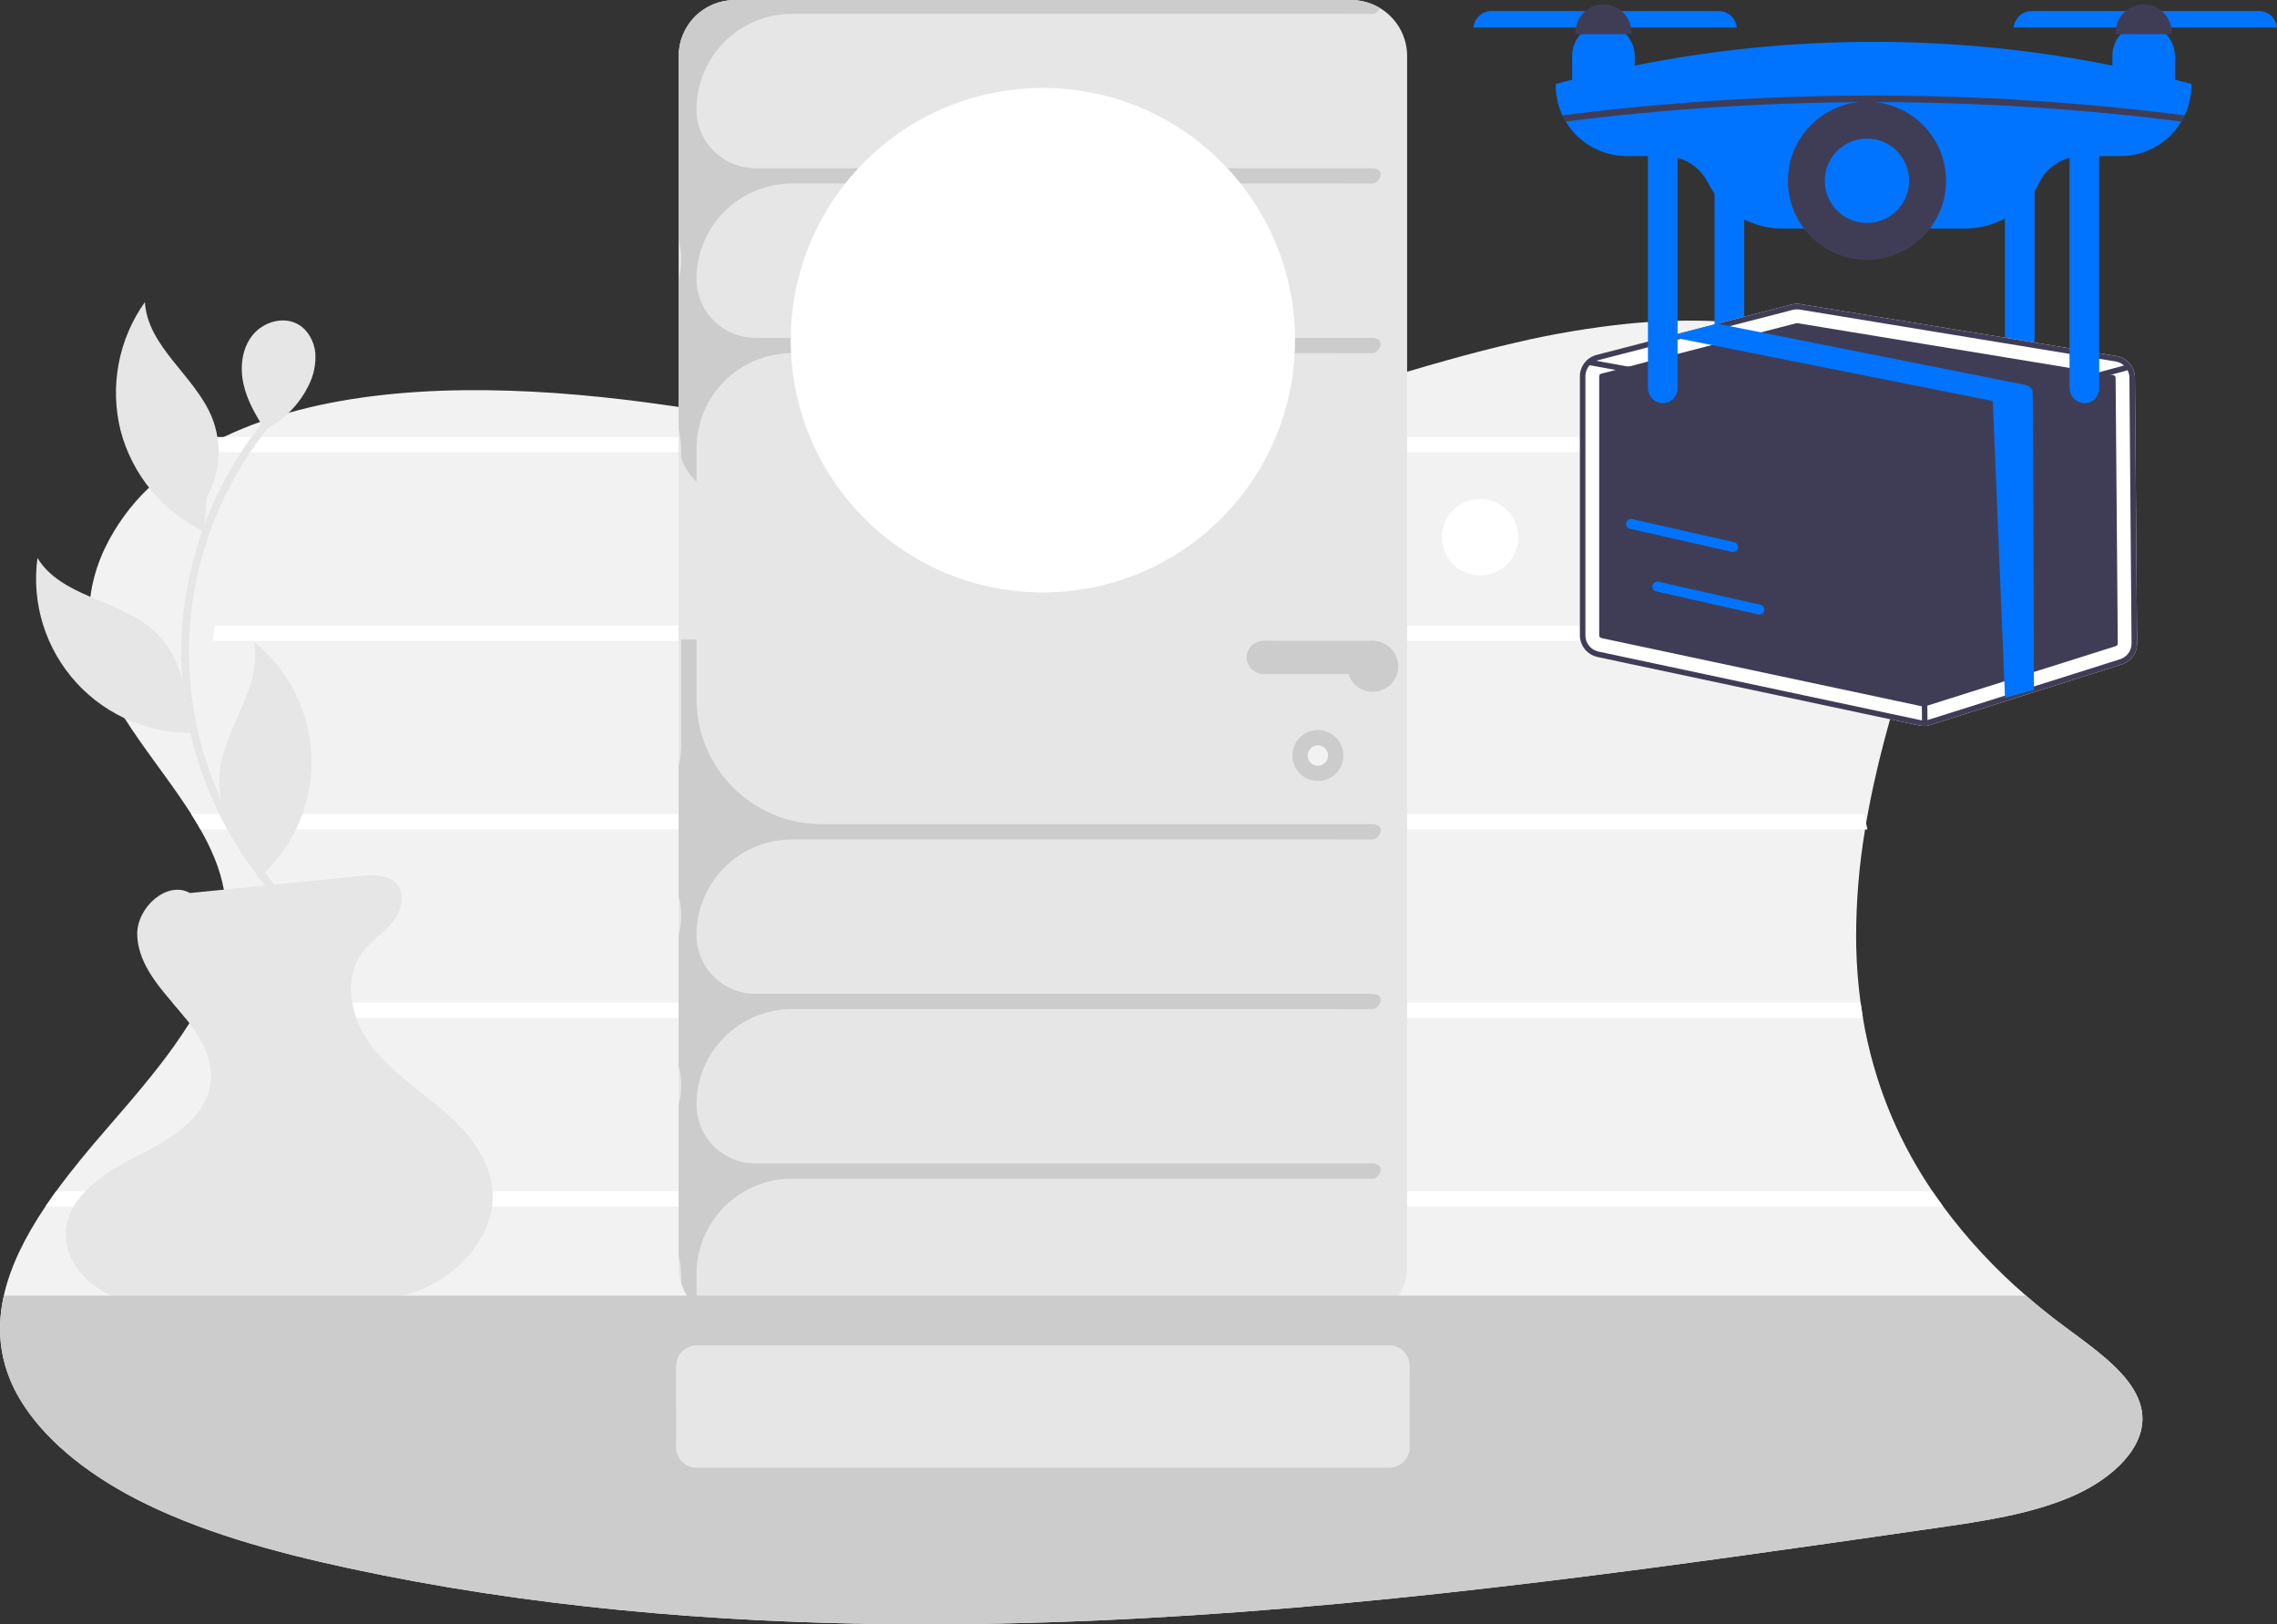 <svg width="450" height="321" viewBox="0 0 450 321" fill="none" xmlns="http://www.w3.org/2000/svg">
<rect x="0" y="0" width="450" height="321" fill="#333333" stroke="none"/>
<g clip-path="url(#clip0_327_5106)">
<path d="M409.617 295.666C401.522 299.206 391.902 300.626 382.514 301.975C330.719 309.443 278.758 316.926 226.011 319.791C213.482 320.476 200.91 320.874 188.296 320.985C187.456 320.99 186.615 320.995 185.774 320.995C183.066 321.005 180.356 321 177.644 320.98C140.77 320.693 104.012 317.49 68.894 309.912C53.948 306.689 39.158 302.61 26.664 296.109C16.782 290.968 8.395 284.154 3.814 276.299C2.618 274.277 1.68 272.113 1.021 269.858C0.486 268.004 0.16 266.095 0.049 264.168C0.004 263.473 -0.011 262.778 0.009 262.088C0.05 260.059 0.298 258.04 0.749 256.061C2.078 250.094 5.093 244.217 8.924 238.517C8.944 238.492 8.959 238.461 8.979 238.436C9.427 237.766 9.889 237.1 10.364 236.437C10.605 236.095 10.852 235.752 11.099 235.415C14.185 231.165 17.653 227.02 21.122 223.027C24.006 219.704 26.936 216.315 29.715 212.865C30.268 212.175 30.817 211.482 31.361 210.786C33.529 208.029 35.555 205.163 37.432 202.2C37.643 201.857 37.855 201.515 38.061 201.173C38.665 200.171 39.237 199.163 39.778 198.151C41.663 194.712 43.072 191.033 43.966 187.214C44.122 186.524 44.253 185.829 44.353 185.134C44.799 182.316 44.809 179.446 44.384 176.624C44.343 176.352 44.298 176.08 44.243 175.813C43.488 171.699 41.796 167.761 39.606 163.909C39.163 163.124 38.695 162.343 38.212 161.562C38.071 161.336 37.935 161.114 37.789 160.888C37.492 160.419 37.19 159.951 36.883 159.483C32.997 153.586 28.335 147.82 24.575 141.873C23.343 139.95 22.218 137.962 21.202 135.916C20.865 135.226 20.543 134.531 20.251 133.836C19.593 132.318 19.042 130.755 18.605 129.158C17.618 125.51 17.365 121.701 17.859 117.954V117.949C18.209 115.313 18.889 112.731 19.883 110.265C20.165 109.565 20.467 108.87 20.799 108.185C22.955 103.759 25.887 99.756 29.458 96.366C32.232 93.703 35.297 91.361 38.595 89.382C38.967 89.15 39.35 88.929 39.732 88.707C40.815 88.083 41.92 87.492 43.05 86.935C43.437 86.733 43.825 86.542 44.212 86.361C46.556 85.243 48.955 84.248 51.401 83.38C51.673 83.279 51.945 83.183 52.222 83.093C52.795 82.891 53.374 82.7 53.953 82.513C54.97 82.181 56.002 81.874 57.044 81.582C78.449 75.519 104.289 76.425 127.631 79.512C129.791 79.799 131.952 80.1 134.115 80.414C135.807 80.65 137.498 80.902 139.194 81.159C145.87 82.161 152.55 83.228 159.24 84.221C164.495 85.001 169.756 85.736 175.022 86.361C184.512 87.556 194.065 88.188 203.63 88.254C208.533 88.254 213.441 88.058 218.354 87.599C221.647 87.292 224.907 86.879 228.136 86.361C236.909 84.911 245.592 82.959 254.141 80.514C259.487 79.034 264.778 77.448 270.044 75.867C272.717 75.061 275.398 74.26 278.088 73.465C280.706 72.689 283.332 71.932 285.966 71.193C290.432 69.945 294.932 68.771 299.483 67.724C306.79 66.004 314.201 64.752 321.668 63.977C322.997 63.846 324.334 63.736 325.68 63.645C327.623 63.514 329.574 63.43 331.534 63.393C333.971 63.338 336.412 63.358 338.844 63.464C339.544 63.489 340.238 63.524 340.938 63.565C342.066 63.635 343.188 63.721 344.306 63.821C344.442 63.831 344.573 63.846 344.703 63.856C347.029 64.078 349.33 64.375 351.59 64.753C357.75 65.72 363.761 67.466 369.481 69.95L369.496 69.955C370.87 70.564 372.203 71.224 373.493 71.934C375.868 73.233 378.105 74.772 380.168 76.526C381.967 78.048 383.598 79.756 385.036 81.622C385.278 81.934 385.509 82.252 385.726 82.569C390.84 89.825 391.837 98.34 386.622 105.496L386.828 103.462C386.234 105.033 385.635 106.609 385.046 108.185C384.784 108.875 384.522 109.57 384.266 110.265C383.063 113.477 381.881 116.705 380.722 119.948V119.968C380.359 120.97 380.007 121.952 379.66 122.96V122.98C378.391 126.59 377.173 130.201 376.025 133.836C375.809 134.526 375.587 135.221 375.376 135.916C375.114 136.767 374.856 137.618 374.6 138.469C374.339 139.34 374.082 140.215 373.83 141.093C373.73 141.44 373.634 141.793 373.533 142.145C371.897 147.916 370.483 153.702 369.38 159.483C369.244 160.178 369.118 160.873 368.993 161.562C368.927 161.935 368.862 162.313 368.796 162.685C368.726 163.093 368.66 163.501 368.595 163.909C367.421 170.923 366.828 178.022 366.823 185.134C366.823 185.829 366.833 186.524 366.848 187.214C366.932 190.873 367.217 194.524 367.704 198.151C367.84 199.158 367.992 200.165 368.162 201.173C368.707 204.415 369.435 207.625 370.342 210.786C370.538 211.48 370.749 212.175 370.966 212.865C372.655 218.23 374.869 223.415 377.576 228.345C378.889 230.737 380.331 233.093 381.9 235.415C382.131 235.757 382.363 236.1 382.599 236.437C383.063 237.107 383.539 237.773 384.029 238.436C384.049 238.461 384.069 238.492 384.09 238.517C388.865 244.952 394.34 250.836 400.415 256.061C402.655 258.01 404.998 259.9 407.442 261.731C407.598 261.847 407.76 261.968 407.916 262.088C408.842 262.773 409.788 263.468 410.73 264.168C415.678 267.844 420.581 271.721 422.529 276.299C422.953 277.268 423.23 278.295 423.35 279.345C424.08 285.932 417.712 292.121 409.617 295.666Z" fill="#F2F2F2"/>
<path d="M367.474 86.363C367.338 87.37 367.212 88.377 367.086 89.385H36.306C35.878 88.373 35.43 87.365 34.977 86.363H367.474Z" fill="white"/>
<path d="M364.943 126.646H42.06C42.217 125.644 42.347 124.632 42.448 123.625H364.918C364.918 124.632 364.926 125.639 364.943 126.646Z" fill="white"/>
<path d="M369.058 163.91H39.606C39.163 163.124 38.695 162.344 38.212 161.563C38.071 161.337 37.935 161.115 37.789 160.889H368.434C368.549 161.488 368.67 162.087 368.796 162.686C368.882 163.094 368.972 163.502 369.058 163.91Z" fill="white"/>
<path d="M368.163 201.172H36.637C36.053 200.442 35.454 199.727 34.855 199.037C34.603 198.745 34.347 198.447 34.09 198.15H367.705C367.84 199.158 367.993 200.165 368.163 201.172Z" fill="white"/>
<path d="M384.028 238.435H8.979C9.427 237.766 9.888 237.099 10.363 236.436C10.604 236.094 10.851 235.751 11.098 235.414H381.899C382.13 235.756 382.362 236.099 382.599 236.436C383.062 237.106 383.538 237.772 384.028 238.435Z" fill="white"/>
<path d="M274.247 2.699C273.809 2.319 273.341 1.976 272.848 1.672V1.667C272.803 1.637 272.756 1.61 272.707 1.586C272.144 1.244 271.551 0.954 270.935 0.72C269.683 0.241 268.354 -0.003 267.013 2.52056e-05H145.19C142.254 0.003 139.439 1.172 137.363 3.249C135.287 5.325 134.119 8.141 134.115 11.078V250.27C134.113 251.396 134.285 252.515 134.624 253.588C134.659 253.704 134.699 253.82 134.739 253.931C134.77 254.021 134.8 254.107 134.835 254.193C135 254.636 135.196 255.067 135.424 255.482C135.53 255.678 135.641 255.869 135.756 256.061C135.862 256.237 135.973 256.403 136.094 256.569C136.149 256.655 136.209 256.741 136.275 256.826C136.282 256.842 136.292 256.856 136.305 256.866C136.411 257.013 136.522 257.159 136.642 257.3C136.829 257.526 137.025 257.748 137.226 257.954C137.362 258.1 137.503 258.236 137.644 258.367C139.69 260.283 142.388 261.348 145.19 261.348H267.013C269.95 261.347 272.766 260.179 274.843 258.102C276.919 256.024 278.087 253.208 278.088 250.27V11.078C278.089 9.487 277.746 7.915 277.083 6.469C276.42 5.023 275.453 3.737 274.247 2.699Z" fill="#E6E6E6"/>
<path d="M271.293 126.645H271.278C270.935 126.635 270.593 126.645 270.251 126.645H252.491C251.507 126.59 250.52 126.59 249.536 126.645C248.91 126.689 248.306 126.889 247.779 127.229C247.344 127.53 246.988 127.932 246.741 128.4C246.494 128.868 246.363 129.389 246.359 129.918C246.376 130.794 246.737 131.628 247.363 132.24C247.989 132.853 248.831 133.194 249.707 133.191C250.21 133.201 250.719 133.191 251.222 133.191H269.128C271.031 133.191 273.216 133.433 274.218 131.353C274.45 130.855 274.555 130.306 274.522 129.756C274.489 129.207 274.32 128.675 274.029 128.207C273.739 127.74 273.337 127.352 272.859 127.079C272.381 126.807 271.843 126.657 271.293 126.645Z" fill="#CCCCCC"/>
<path d="M260.45 154.343C263.23 154.343 265.484 152.088 265.484 149.307C265.484 146.526 263.23 144.271 260.45 144.271C257.67 144.271 255.416 146.526 255.416 149.307C255.416 152.088 257.67 154.343 260.45 154.343Z" fill="#CCCCCC"/>
<path d="M260.451 151.321C261.563 151.321 262.465 150.42 262.465 149.307C262.465 148.195 261.563 147.293 260.451 147.293C259.339 147.293 258.438 148.195 258.438 149.307C258.438 150.42 259.339 151.321 260.451 151.321Z" fill="#F2F2F2"/>
<path d="M143.173 204.946C141.418 206.696 140.026 208.775 139.077 211.066C138.128 213.356 137.642 215.811 137.646 218.29C137.646 221.374 138.871 224.331 141.051 226.511C143.231 228.692 146.187 229.917 149.27 229.917H271.002C272.875 229.917 273.459 231.131 272.195 232.511C271.737 233.009 271.244 232.929 270.751 232.939C268.51 232.979 266.26 232.939 264.015 232.939H156.514C154.035 232.939 151.582 233.427 149.292 234.376C147.003 235.325 144.923 236.716 143.171 238.469C141.419 240.222 140.029 242.303 139.081 244.593C138.133 246.884 137.645 249.338 137.646 251.817V258.369C136.243 257.064 135.202 255.417 134.626 253.59V252.452C134.626 250.955 134.456 249.463 134.117 248.005V218.386C134.456 217.099 134.627 215.774 134.626 214.443C134.627 213.132 134.456 211.827 134.117 210.561V184.864C134.456 183.577 134.627 182.252 134.626 180.921C134.627 179.61 134.456 178.305 134.117 177.038V151.337C134.456 150.05 134.627 148.725 134.626 147.394V126.4H137.646V138.164C137.646 144.716 140.248 150.999 144.88 155.632C149.511 160.265 155.793 162.868 162.343 162.868H271.012C272.885 162.868 273.474 164.082 272.205 165.462C271.742 165.96 271.244 165.885 270.751 165.89C268.51 165.93 266.26 165.89 264.015 165.89H156.514C151.509 165.891 146.71 167.88 143.172 171.421C139.633 174.961 137.646 179.762 137.646 184.768C137.646 187.852 138.871 190.809 141.051 192.989C143.231 195.17 146.187 196.395 149.27 196.395H271.002C272.875 196.395 273.459 197.604 272.195 198.989C271.737 199.487 271.244 199.407 270.751 199.417C268.51 199.457 266.26 199.417 264.015 199.417H156.514C154.035 199.413 151.581 199.899 149.291 200.848C147.002 201.797 144.923 203.19 143.173 204.946Z" fill="#CCCCCC"/>
<path d="M272.195 69.357C271.737 69.856 271.244 69.775 270.751 69.785C268.51 69.826 266.26 69.785 264.015 69.785H156.514C154.035 69.786 151.582 70.274 149.292 71.223C147.003 72.172 144.923 73.562 143.171 75.315C141.419 77.069 140.029 79.15 139.081 81.44C138.133 83.73 137.645 86.185 137.646 88.664V95.215C136.243 93.91 135.202 92.264 134.626 90.436V89.298C134.626 87.802 134.456 86.31 134.117 84.852V55.233C134.456 53.946 134.627 52.62 134.626 51.29C134.627 49.979 134.456 48.673 134.117 47.407V11.08C134.121 8.143 135.289 5.327 137.365 3.251C139.441 1.174 142.256 0.005 145.192 0.002H267.015C268.356 -0.001 269.685 0.243 270.937 0.722C271.553 0.956 272.146 1.246 272.709 1.588C272.579 1.853 272.409 2.096 272.205 2.308C271.742 2.807 271.244 2.731 270.751 2.736C268.51 2.777 266.26 2.736 264.015 2.736H156.514C151.509 2.737 146.71 4.727 143.172 8.267C139.633 11.807 137.646 16.609 137.646 21.615C137.646 24.698 138.871 27.656 141.051 29.836C143.231 32.017 146.187 33.242 149.27 33.242H271.002C272.875 33.242 273.459 34.451 272.195 35.835C271.737 36.334 271.244 36.253 270.751 36.263C268.51 36.304 266.26 36.263 264.015 36.263H156.514C151.51 36.264 146.712 38.253 143.173 41.792C139.635 45.332 137.647 50.132 137.646 55.137C137.646 58.221 138.871 61.178 141.051 63.358C143.231 65.539 146.187 66.764 149.27 66.764H271.002C272.875 66.764 273.459 67.978 272.195 69.357Z" fill="#CCCCCC"/>
<path d="M292.51 113.72C296.68 113.72 300.061 110.338 300.061 106.167C300.061 101.995 296.68 98.613 292.51 98.613C288.34 98.613 284.959 101.995 284.959 106.167C284.959 110.338 288.34 113.72 292.51 113.72Z" fill="white"/>
<path d="M97.225 238.436C96.284 245.386 90.651 251.499 84.076 254.465C82.664 255.099 81.209 255.633 79.722 256.061C73.193 257.969 66.135 258.05 59.269 258.09C52.332 258.136 45.395 258.179 38.458 258.221C32.986 258.257 27.338 258.257 22.284 256.157C22.208 256.126 22.133 256.096 22.062 256.061C17.104 253.916 12.87 249.208 12.991 243.814C13.042 241.918 13.579 240.066 14.551 238.436C15.196 237.34 15.97 236.326 16.857 235.415C19.61 232.56 23.426 230.324 27 228.526C33.504 225.258 40.945 220.917 41.65 213.671C42.057 209.492 40.023 205.639 37.431 202.2C37.174 201.853 36.907 201.51 36.636 201.173C36.052 200.443 35.453 199.728 34.853 199.038C34.602 198.746 34.345 198.449 34.088 198.151C30.69 194.214 27.252 189.888 27.121 184.742C26.985 179.359 32.996 173.94 37.547 176.483C39.777 176.262 42.009 176.038 44.242 175.814C46.98 175.542 49.716 175.268 52.447 174.993C53.057 174.937 53.661 174.877 54.265 174.811C59.948 174.247 65.628 173.68 71.305 173.109C73.832 172.858 76.797 172.767 78.438 174.706C80.225 176.826 79.299 180.169 77.532 182.304C75.765 184.44 73.314 185.945 71.647 188.156C69.503 191.006 68.999 194.611 69.618 198.151C69.796 199.18 70.062 200.19 70.414 201.173C71.036 202.924 71.897 204.581 72.971 206.098C76.696 211.325 82.214 214.925 87.117 219.064C92.02 223.209 96.611 228.471 97.285 234.851C97.306 235.037 97.321 235.229 97.331 235.415C97.399 236.423 97.364 237.436 97.225 238.436Z" fill="#E6E6E6"/>
<path d="M57.365 180.377C52.419 175.489 48.206 169.911 44.857 163.816C41.518 157.753 39.052 151.248 37.532 144.495C35.991 137.641 35.48 130.596 36.017 123.591C37.131 109.326 42.401 95.7 51.175 84.398C51.71 83.711 52.259 83.034 52.82 82.367C53.446 81.622 54.51 82.695 53.888 83.436C44.935 94.174 39.326 107.303 37.755 121.198C36.619 131.815 37.887 142.553 41.467 152.613C45.047 162.673 50.845 171.797 58.433 179.308C59.126 179.992 58.058 181.06 57.365 180.377Z" fill="#E6E6E6"/>
<path d="M50.566 85.681C51.178 85.452 51.776 85.191 52.36 84.898C52.389 84.944 52.418 84.99 52.448 85.036L50.566 85.681Z" fill="#E6E6E6"/>
<path d="M49.9 66.249C52.011 63.603 56.047 62.416 58.967 64.129C60.925 65.277 62.097 67.508 62.319 69.767C62.464 72.047 61.973 74.322 60.903 76.339C59.058 80.043 56.059 83.046 52.359 84.897C50.547 82.1 48.846 79.159 48.123 75.907C47.387 72.603 47.789 68.895 49.9 66.249Z" fill="#E6E6E6"/>
<path d="M23.841 85.132C22.755 80.797 22.622 76.279 23.45 71.887C24.278 67.496 26.048 63.336 28.638 59.695C29.172 68.555 38.452 74.196 41.85 82.395C42.891 84.96 43.34 87.727 43.166 90.489C42.993 93.252 42.199 95.941 40.846 98.355L40.335 105.078C36.308 103.143 32.748 100.358 29.901 96.915C27.053 93.472 24.985 89.452 23.841 85.132Z" fill="#E6E6E6"/>
<path d="M7.402 110.273C12.043 117.838 22.886 118.443 29.743 124.075C31.869 125.848 33.568 128.077 34.715 130.596C35.862 133.116 36.428 135.861 36.37 138.628L39.085 144.8C34.618 145.021 30.157 144.255 26.019 142.557C21.881 140.858 18.168 138.269 15.144 134.974C12.12 131.678 9.858 127.756 8.52 123.487C7.182 119.218 6.8 114.707 7.402 110.273Z" fill="#E6E6E6"/>
<path d="M50.144 126.816C53.635 129.613 56.467 133.145 58.439 137.16C60.411 141.176 61.475 145.577 61.555 150.05C61.635 154.523 60.728 158.959 58.901 163.042C57.073 167.125 54.369 170.756 50.98 173.675L48.694 167.333C46.746 165.367 45.264 162.988 44.359 160.372C43.455 157.756 43.15 154.97 43.468 152.22C44.555 143.411 51.994 135.497 50.144 126.816Z" fill="#E6E6E6"/>
<path d="M255.939 67.228C255.941 69.926 255.723 72.621 255.29 75.284C255.109 76.407 254.889 77.517 254.63 78.613C254.535 79.016 254.439 79.419 254.333 79.817C254.001 81.101 253.614 82.37 253.181 83.608C249.07 95.416 240.676 105.248 229.662 111.158C228.952 111.546 228.227 111.914 227.497 112.261C226.571 112.704 225.629 113.117 224.673 113.5C224.109 113.726 223.54 113.943 222.966 114.149C212.748 117.809 201.618 118.048 191.252 114.829C190.744 114.673 190.245 114.507 189.747 114.331C188.72 113.978 187.712 113.592 186.722 113.172C186.057 112.89 185.403 112.598 184.758 112.286C178.784 109.448 173.433 105.451 169.015 100.528C164.597 95.606 161.199 89.854 159.019 83.608C158.591 82.365 158.204 81.101 157.872 79.817C157.766 79.419 157.67 79.016 157.575 78.613C157.318 77.515 157.098 76.406 156.915 75.284C155.188 64.671 156.927 53.782 161.874 44.235C161.904 44.18 161.934 44.119 161.964 44.064C162.782 42.506 163.683 40.993 164.662 39.532L164.859 39.245C169.854 31.881 176.723 25.984 184.758 22.164C185.408 21.857 186.062 21.56 186.722 21.283C187.683 20.88 188.655 20.502 189.646 20.16C190.175 19.973 190.714 19.797 191.252 19.626C201.618 16.407 212.748 16.646 222.966 20.306C223.576 20.522 224.18 20.754 224.779 20.996C225.7 21.368 226.606 21.768 227.497 22.194C228.227 22.541 228.949 22.907 229.662 23.292C236.758 27.102 242.826 32.576 247.346 39.245L247.543 39.532C248.522 40.993 249.423 42.506 250.241 44.064C250.271 44.119 250.301 44.18 250.331 44.235C254.028 51.334 255.952 59.223 255.939 67.228Z" fill="white"/>
<path d="M409.617 295.666C401.522 299.206 391.902 300.626 382.514 301.975C330.719 309.443 278.758 316.926 226.011 319.791C213.482 320.476 200.91 320.874 188.296 320.985C187.456 320.99 186.615 320.995 185.774 320.995C183.066 321.005 180.356 321 177.644 320.98C140.77 320.693 104.012 317.49 68.894 309.911C53.948 306.689 39.158 302.61 26.664 296.109C16.782 290.967 8.395 284.154 3.814 276.299C2.618 274.277 1.68 272.113 1.021 269.858C0.486 268.004 0.16 266.095 0.049 264.168C0.004 263.473 -0.011 262.778 0.009 262.088C0.05 260.059 0.298 258.039 0.749 256.061H400.415C402.655 258.009 404.998 259.899 407.442 261.731C407.598 261.846 407.76 261.967 407.916 262.088C408.842 262.773 409.788 263.468 410.73 264.168C415.678 267.844 420.581 271.721 422.529 276.299C422.953 277.268 423.23 278.294 423.35 279.345C424.08 285.932 417.712 292.121 409.617 295.666Z" fill="#CCCCCC"/>
<path d="M278.592 272.144C278.592 271.328 278.637 270.502 278.587 269.686C278.522 268.663 278.073 267.703 277.33 266.997C276.587 266.291 275.605 265.892 274.58 265.879C274.067 265.869 273.553 265.879 273.04 265.879H137.911C137.354 265.855 136.798 265.943 136.276 266.14C135.754 266.337 135.278 266.638 134.875 267.024C134.473 267.411 134.154 267.875 133.937 268.389C133.72 268.903 133.609 269.456 133.612 270.014C133.587 272.949 133.612 275.885 133.612 278.821V283.937C133.612 284.763 133.557 285.619 133.637 286.445C133.746 287.431 134.214 288.343 134.95 289.008C135.687 289.673 136.642 290.044 137.634 290.05C137.796 290.055 137.962 290.05 138.123 290.05H274.595C275.668 290.032 276.69 289.591 277.439 288.822C278.188 288.053 278.602 287.02 278.592 285.946C278.602 284.899 278.592 283.847 278.592 282.794V272.144Z" fill="#E6E6E6"/>
<path d="M271.294 136.718C274.074 136.718 276.328 134.463 276.328 131.682C276.328 128.901 274.074 126.646 271.294 126.646C268.514 126.646 266.26 128.901 266.26 131.682C266.26 134.463 268.514 136.718 271.294 136.718Z" fill="#CCCCCC"/>
<path d="M396.231 28.268V73.728C396.222 74.469 396.486 75.188 396.974 75.747C397.461 76.305 398.138 76.665 398.874 76.756C398.971 76.762 399.069 76.769 399.167 76.769C399.894 76.769 400.596 76.498 401.133 76.007C401.433 75.731 401.673 75.396 401.838 75.023C402.003 74.65 402.088 74.246 402.09 73.838V27.93L396.231 28.268Z" fill="#0074FF"/>
<path d="M338.844 28.268V73.728C338.835 74.469 339.099 75.188 339.587 75.747C340.075 76.305 340.751 76.665 341.487 76.756C341.585 76.762 341.682 76.769 341.78 76.769C342.507 76.769 343.209 76.498 343.746 76.007C344.046 75.731 344.287 75.396 344.451 75.023C344.616 74.65 344.702 74.246 344.703 73.838V27.93L338.844 28.268Z" fill="#0074FF"/>
<path d="M421.925 74.629C421.919 73.598 421.548 72.603 420.878 71.82C420.208 71.037 419.282 70.518 418.265 70.353L414.862 69.794L409.003 68.833L402.091 67.7L396.231 66.733L355.823 60.096C355.225 59.999 354.613 60.026 354.026 60.176L344.703 62.593L340.938 63.565L339.402 63.963H339.397L339.392 63.968L338.843 64.109L333.291 65.544L331.534 65.998L330.995 66.133L325.679 67.508L315.496 70.147C314.815 70.323 314.188 70.661 313.668 71.134V71.144C313.214 71.55 312.851 72.047 312.603 72.604C312.355 73.16 312.227 73.763 312.229 74.372V125.569C312.227 125.933 312.274 126.295 312.37 126.646C312.574 127.432 312.992 128.146 313.578 128.709C314.164 129.272 314.894 129.661 315.687 129.834L373.533 142.146L379.287 143.37C379.53 143.423 379.778 143.452 380.027 143.455C380.083 143.464 380.141 143.467 380.198 143.465C380.392 143.464 380.585 143.451 380.777 143.425L380.782 143.42C381.03 143.391 381.275 143.337 381.512 143.259L402.091 136.758L419.297 131.324C420.189 131.047 420.968 130.489 421.517 129.733C422.067 128.977 422.358 128.064 422.348 127.13L421.925 74.629Z" fill="white"/>
<path d="M418.104 74.654C418.103 74.525 418.057 74.401 417.973 74.304C417.889 74.207 417.773 74.144 417.646 74.125L417.218 74.055L414.862 73.667L414.63 73.627H414.625L414.615 73.622L409.002 72.705L402.09 71.567L396.231 70.605L355.204 63.863C355.173 63.863 355.148 63.858 355.113 63.858C355.068 63.856 355.024 63.863 354.982 63.878L351.589 64.754L348.01 65.68L344.703 66.537L338.843 68.052L338.304 68.193H338.299L331.534 69.946L325.679 71.456L321.818 72.458L319.306 73.108L319.296 73.113L316.452 73.843C316.335 73.873 316.231 73.942 316.158 74.037C316.085 74.133 316.047 74.251 316.049 74.372V125.569C316.049 125.693 316.092 125.812 316.17 125.909C316.248 126.005 316.356 126.071 316.477 126.098L319.054 126.647L374.6 138.47L379.805 139.578H379.81L380.082 139.633C380.173 139.655 380.269 139.652 380.359 139.623L380.897 139.452L396.105 134.648H396.11L401.954 132.805L418.149 127.684C418.26 127.65 418.357 127.581 418.426 127.488C418.495 127.394 418.532 127.281 418.532 127.165L418.104 74.654Z" fill="#3F3D56"/>
<path d="M421.925 74.629C421.919 73.598 421.548 72.603 420.878 71.82C420.208 71.037 419.282 70.518 418.265 70.353L414.862 69.794L409.003 68.833L402.091 67.7L396.231 66.733L355.823 60.096C355.225 59.999 354.613 60.026 354.026 60.176L344.703 62.593L340.938 63.565L339.402 63.963H339.397L339.392 63.968L338.843 64.109L333.291 65.544L331.534 65.998L330.995 66.133L325.679 67.508L315.496 70.147C314.815 70.323 314.188 70.661 313.668 71.134V71.144C313.214 71.55 312.851 72.047 312.603 72.604C312.355 73.16 312.227 73.763 312.229 74.372V125.569C312.227 125.933 312.274 126.295 312.37 126.646C312.574 127.432 312.992 128.146 313.578 128.709C314.164 129.272 314.894 129.661 315.687 129.834L373.533 142.146L379.287 143.37C379.53 143.423 379.778 143.452 380.027 143.455C380.083 143.464 380.141 143.467 380.198 143.465C380.392 143.464 380.585 143.451 380.777 143.425L380.782 143.42C381.03 143.391 381.275 143.337 381.512 143.259L402.091 136.758L419.297 131.324C420.189 131.047 420.968 130.489 421.517 129.733C422.067 128.977 422.358 128.064 422.348 127.13L421.925 74.629ZM418.97 130.287L401.96 135.66L396.226 137.473L381.18 142.227C381.094 142.252 381.008 142.272 380.928 142.292C380.569 142.369 380.201 142.391 379.835 142.358H379.83C379.73 142.342 379.624 142.322 379.518 142.302L373.83 141.094L315.908 128.766C315.36 128.647 314.851 128.39 314.43 128.019C314.009 127.648 313.69 127.176 313.502 126.646C313.383 126.3 313.322 125.935 313.321 125.569V74.372C313.32 73.561 313.619 72.779 314.162 72.176H314.167V72.171C314.522 71.779 314.968 71.481 315.465 71.3C315.563 71.259 315.664 71.225 315.767 71.199L325.679 68.641L331.534 67.126L332.148 66.959H332.163L338.843 65.237L341.859 64.457L344.305 63.822L344.703 63.721L354.293 61.239C354.561 61.169 354.837 61.134 355.113 61.133C355.292 61.134 355.47 61.148 355.647 61.173L396.231 67.841L402.091 68.802L409.003 69.935L414.862 70.902L418.089 71.431C418.711 71.531 419.291 71.811 419.755 72.237H419.765C420.098 72.542 420.364 72.912 420.547 73.324C420.731 73.737 420.828 74.182 420.833 74.634L421.255 127.14C421.264 127.841 421.046 128.525 420.634 129.092C420.222 129.659 419.639 130.078 418.97 130.287Z" fill="#3F3D56"/>
<path d="M420.468 73.152C420.426 73.18 420.379 73.201 420.33 73.213L401.962 78.18L396.244 79.726L379.982 84.122C379.935 84.133 379.888 84.139 379.84 84.14C379.807 84.139 379.774 84.137 379.742 84.133L314.167 72.174L313.948 72.134C313.806 72.107 313.68 72.025 313.598 71.906C313.516 71.787 313.485 71.64 313.511 71.498C313.537 71.355 313.618 71.229 313.737 71.147C313.856 71.064 314.002 71.032 314.145 71.057L315.464 71.297L379.818 83.035L393.834 79.246L401.675 77.126L419.759 72.235L420.046 72.159C420.17 72.126 420.302 72.138 420.418 72.193C420.535 72.247 420.628 72.341 420.682 72.457C420.697 72.485 420.707 72.514 420.715 72.544C420.745 72.659 420.737 72.78 420.693 72.889C420.648 72.999 420.569 73.091 420.468 73.152Z" fill="#3F3D56"/>
<path d="M380.385 143.59C380.242 143.59 380.104 143.534 380.002 143.432C379.9 143.331 379.842 143.194 379.84 143.05L379.295 83.599C379.294 83.455 379.35 83.315 379.451 83.212C379.552 83.109 379.691 83.05 379.835 83.049H379.84C379.984 83.049 380.122 83.106 380.224 83.207C380.326 83.308 380.384 83.445 380.385 83.589L380.931 143.04C380.932 143.185 380.876 143.324 380.774 143.427C380.673 143.53 380.535 143.589 380.39 143.59H380.385Z" fill="#3F3D56"/>
<path d="M401.964 136.358L396.246 137.904L393.836 79.246L332.343 67.006C332.282 66.996 332.223 66.981 332.165 66.963C331.692 66.828 331.28 66.537 330.994 66.137L339.391 63.963L341.859 64.454L400.208 76.064C400.515 76.124 400.805 76.251 401.058 76.434C401.312 76.617 401.523 76.853 401.676 77.126C401.858 77.442 401.96 135.98 401.964 136.358Z" fill="#0074FF"/>
<path d="M432.849 16.527C431.847 16.26 430.835 16.003 429.833 15.751V11.179C429.842 9.534 429.22 7.949 428.097 6.748C427.605 6.213 427.022 5.772 426.375 5.444C426.23 5.366 426.08 5.297 425.927 5.237C425.333 4.99 424.702 4.843 424.059 4.804C423.373 4.756 422.684 4.824 422.02 5.005C421.623 5.114 421.237 5.261 420.868 5.444C420.339 5.714 419.851 6.058 419.418 6.466C419.322 6.556 419.232 6.647 419.136 6.748C418.063 7.895 417.465 9.407 417.465 10.978V12.957C386.311 6.702 354.225 6.702 323.072 12.957V11.179C323.08 9.534 322.459 7.949 321.335 6.748C320.846 6.213 320.264 5.772 319.618 5.444C319.471 5.367 319.32 5.298 319.165 5.237C318.571 4.99 317.94 4.843 317.298 4.804C316.612 4.756 315.922 4.824 315.259 5.005C314.863 5.114 314.479 5.261 314.111 5.443C313.58 5.713 313.09 6.057 312.656 6.466C312.561 6.556 312.47 6.647 312.379 6.748C311.305 7.894 310.706 9.406 310.703 10.978V15.751C309.701 16.003 308.695 16.26 307.693 16.527L307.451 16.592V16.839C307.449 18.896 307.901 20.929 308.775 22.791L309.44 24.02C310.68 26.098 312.439 27.819 314.543 29.014C316.648 30.209 319.026 30.837 321.446 30.838H325.679V76.637C325.67 77.378 325.934 78.097 326.422 78.656C326.91 79.214 327.586 79.573 328.322 79.663C328.729 79.705 329.141 79.659 329.529 79.531C329.918 79.403 330.275 79.194 330.577 78.918C330.879 78.642 331.119 78.307 331.284 77.933C331.449 77.56 331.534 77.156 331.534 76.748V31.18C332.827 31.532 334.03 32.152 335.067 33.001C336.104 33.85 336.949 34.907 337.55 36.105C337.927 36.858 338.36 37.581 338.843 38.271C340.353 40.407 342.355 42.15 344.679 43.349C347.004 44.549 349.583 45.172 352.199 45.164H388.343C391.095 45.168 393.805 44.489 396.231 43.191C398.624 41.923 400.644 40.051 402.091 37.762C402.393 37.281 402.667 36.784 402.911 36.272C403.496 35.032 404.344 33.934 405.396 33.055C406.448 32.176 407.679 31.536 409.002 31.18V76.637C408.993 77.379 409.257 78.097 409.745 78.656C410.233 79.215 410.909 79.573 411.645 79.663C411.742 79.673 411.84 79.678 411.937 79.678C412.665 79.679 413.367 79.408 413.906 78.918C414.206 78.642 414.446 78.306 414.61 77.933C414.775 77.559 414.861 77.156 414.862 76.748V30.838H419.091C421.511 30.838 423.889 30.21 425.994 29.015C428.098 27.82 429.857 26.099 431.097 24.02C431.339 23.622 431.561 23.212 431.761 22.791C432.637 20.929 433.091 18.897 433.09 16.839V16.592L432.849 16.527Z" fill="#0074FF"/>
<path d="M368.967 51.353C377.596 51.353 384.591 44.355 384.591 35.724C384.591 27.093 377.596 20.096 368.967 20.096C360.339 20.096 353.344 27.093 353.344 35.724C353.344 44.355 360.339 51.353 368.967 51.353Z" fill="#3F3D56"/>
<path d="M368.967 44.059C373.569 44.059 377.3 40.327 377.3 35.724C377.3 31.12 373.569 27.389 368.967 27.389C364.365 27.389 360.635 31.12 360.635 35.724C360.635 40.327 364.365 44.059 368.967 44.059Z" fill="#0074FF"/>
<path d="M446.436 2.186H425.928V5.444H450C449.918 4.554 449.507 3.728 448.848 3.125C448.189 2.523 447.329 2.188 446.436 2.186Z" fill="#0074FF"/>
<path d="M401.518 2.186C400.625 2.188 399.765 2.523 399.105 3.126C398.446 3.728 398.033 4.554 397.949 5.444H422.022V2.186H401.518Z" fill="#0074FF"/>
<path d="M429.099 5.443C428.867 4.172 428.202 3.021 427.217 2.185C426.475 1.558 425.581 1.137 424.625 0.966C423.669 0.794 422.685 0.878 421.772 1.208C420.858 1.539 420.048 2.104 419.423 2.848C418.798 3.591 418.38 4.487 418.211 5.443C418.148 5.765 418.116 6.092 418.115 6.42V6.747H429.185V6.42C429.182 6.093 429.154 5.766 429.099 5.443Z" fill="#3F3D56"/>
<path d="M339.675 2.186H319.166V5.444H343.239C343.156 4.554 342.746 3.728 342.086 3.125C341.427 2.523 340.567 2.188 339.675 2.186Z" fill="#0074FF"/>
<path d="M294.757 2.186C293.863 2.188 293.003 2.523 292.344 3.126C291.684 3.728 291.272 4.554 291.188 5.444H315.26V2.186H294.757Z" fill="#0074FF"/>
<path d="M322.337 5.444C322.11 4.164 321.441 3.005 320.445 2.17C319.449 1.335 318.192 0.877 316.892 0.877C315.593 0.877 314.335 1.335 313.34 2.17C312.344 3.005 311.674 4.164 311.448 5.444C311.387 5.766 311.357 6.093 311.357 6.421V6.748H322.422V6.421C322.419 6.093 322.391 5.767 322.337 5.444Z" fill="#3F3D56"/>
<path d="M308.777 22.792C349.606 17.582 390.932 17.582 431.761 22.792C431.56 23.213 431.338 23.624 431.097 24.023C411.055 21.483 390.874 20.202 370.673 20.187H370.66C369.507 20.187 368.349 20.187 367.196 20.2H367.177C347.873 20.318 328.593 21.595 309.441 24.023L308.777 22.792Z" fill="#3F3D56"/>
<path d="M347.708 121.45C347.636 121.45 347.564 121.442 347.493 121.426L327.312 116.867C327.187 116.839 327.069 116.786 326.964 116.713C326.859 116.639 326.77 116.545 326.702 116.436C326.633 116.328 326.587 116.207 326.565 116.08C326.543 115.954 326.546 115.825 326.575 115.699C326.603 115.574 326.656 115.456 326.729 115.351C326.803 115.246 326.897 115.157 327.006 115.089C327.114 115.02 327.235 114.974 327.361 114.952C327.488 114.93 327.617 114.933 327.742 114.961L347.923 119.52C348.157 119.573 348.363 119.71 348.503 119.906C348.642 120.102 348.705 120.342 348.678 120.581C348.652 120.819 348.538 121.04 348.359 121.2C348.18 121.361 347.949 121.45 347.708 121.45Z" fill="#0074FF"/>
<path d="M342.501 109.079C342.429 109.079 342.357 109.07 342.286 109.055L322.105 104.496C321.853 104.439 321.633 104.284 321.495 104.065C321.356 103.846 321.311 103.581 321.368 103.328C321.425 103.076 321.58 102.856 321.799 102.717C322.018 102.579 322.283 102.533 322.535 102.59L342.716 107.149C342.95 107.202 343.156 107.339 343.296 107.535C343.435 107.73 343.498 107.971 343.471 108.209C343.445 108.448 343.331 108.669 343.152 108.829C342.973 108.99 342.742 109.078 342.501 109.079Z" fill="#0074FF"/>
</g>
<defs>
<clipPath id="clip0_327_5106">
<rect width="450" height="321" fill="white"/>
</clipPath>
</defs>
</svg>
